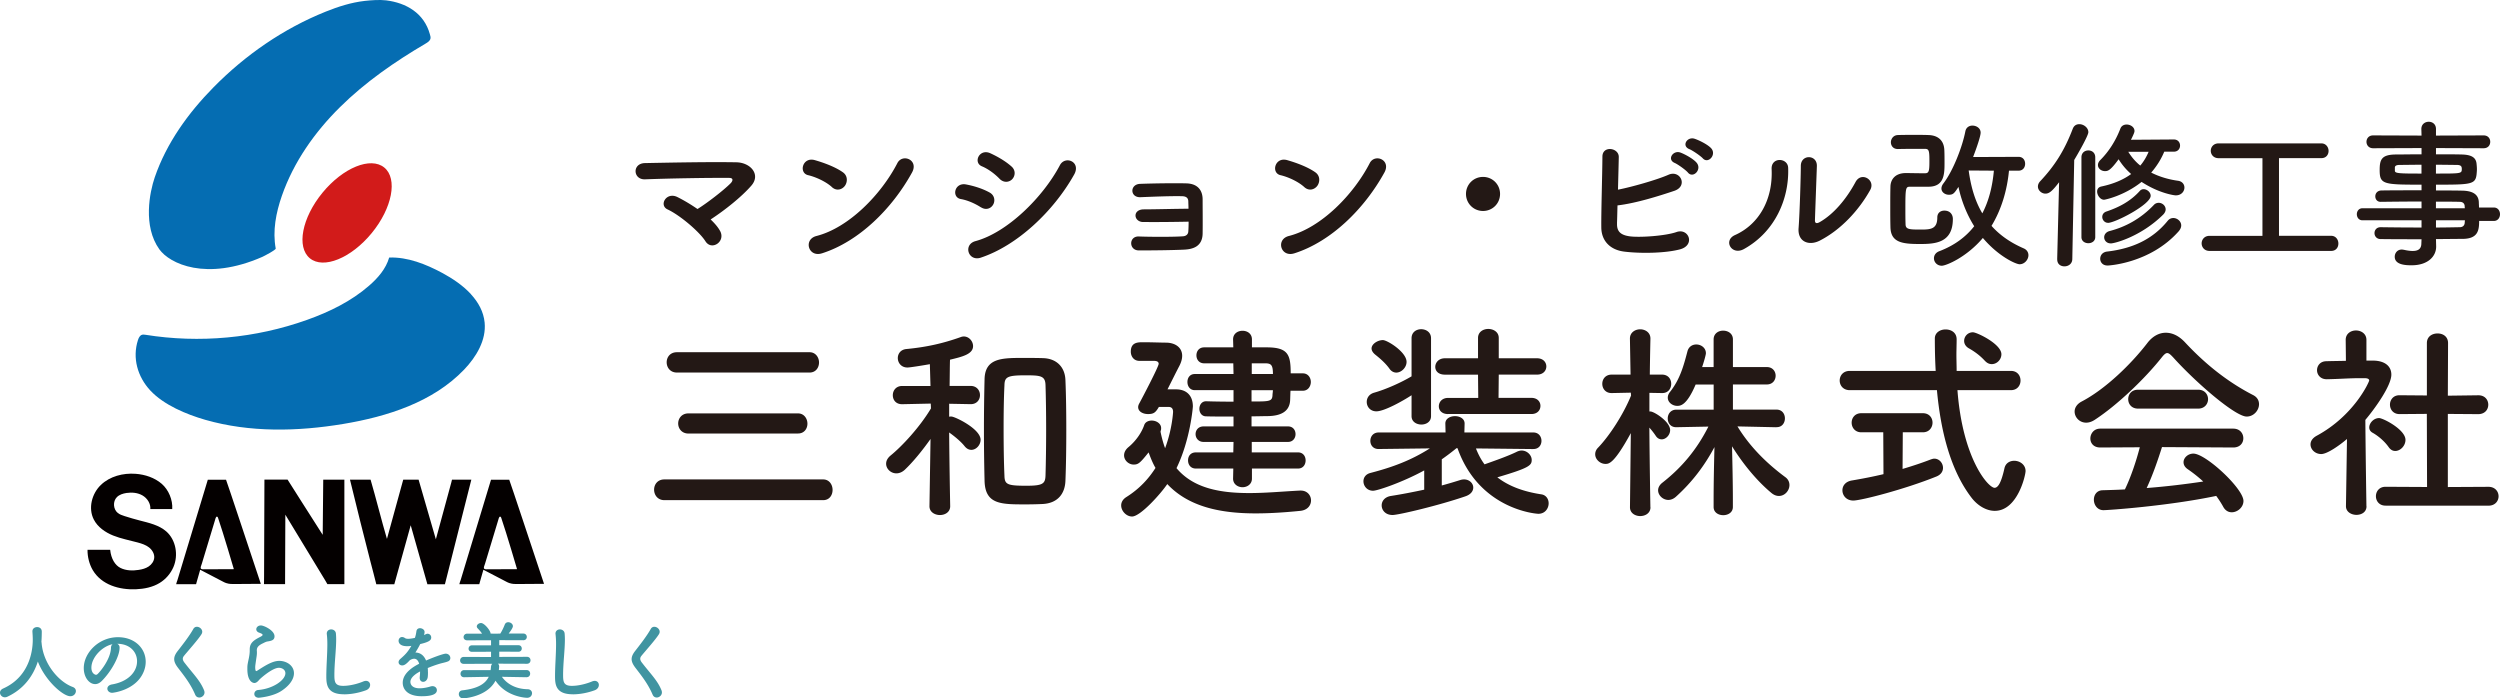 <svg id="_レイヤー_2" xmlns="http://www.w3.org/2000/svg" viewBox="0 0 560.73 156.65"><defs><style>.cls-1{fill:#4094a1}.cls-2{fill:#040000}.cls-2,.cls-3{fill-rule:evenodd}.cls-4{fill:#231815}.cls-3{fill:#056db2}</style></defs><g id="_レイヤー_2-2"><path class="cls-4" d="M161.52 51.82c.65 1.22.14 2.34-.68 2.88-.83.54-1.94.5-2.63-.61-1.3-2.05-5.58-5.76-8.5-7.13-1.98-.94-.25-4.03 2.27-2.74 1.37.68 2.95 1.62 4.46 2.66 2.05-1.26 5.76-4.1 7.42-5.76.47-.47.76-1.22-.32-1.22-4.5-.04-13.28.11-18.86.32-2.7.11-2.95-3.56-.04-3.64 5.65-.11 14.51-.29 20.48-.18 3.24.04 5.58 2.77 3.38 5.26-2.16 2.48-5.9 5.47-9.11 7.56.9.86 1.66 1.73 2.12 2.59ZM186.58 41.95c-1.33-1.22-3.64-2.27-5.33-2.66-2.16-.5-1.26-4.14 1.48-3.38 1.91.54 4.61 1.51 6.33 2.74 1.12.79 1.04 2.16.47 2.99-.58.83-1.84 1.33-2.95.32Zm-2.23 14.87c-3.06.97-4.21-3.13-1.22-3.89 7.23-1.84 14.51-9.29 18.14-16.34 1.15-2.23 4.86-.72 3.28 2.12-4.46 8.1-11.91 15.48-20.19 18.11ZM219.99 46.49c-1.33-.86-2.99-1.58-4.46-1.84-2.16-.36-1.48-3.78 1.15-3.28 1.69.32 3.64.9 5.26 1.8 1.15.61 1.3 1.87.83 2.7-.47.86-1.58 1.37-2.77.61Zm0 11.3c-2.84.94-4.03-2.95-1.19-3.71 7.16-1.94 15.15-9.86 18.93-17.03 1.19-2.23 4.79-.76 3.2 2.09-4.61 8.24-12.78 15.95-20.95 18.65Zm4.18-17.71c-1.12-1.15-2.56-2.2-3.92-2.77-2.05-.83-.61-4.03 1.84-2.95 1.58.72 3.42 1.76 4.79 2.99.97.86.83 2.09.18 2.81-.65.72-1.91.94-2.88-.07ZM256.42 49.8c-1.01 0-1.69-.65-1.73-1.4-.04-.79.65-1.44 1.84-1.44 2.45 0 7.45-.14 10.04-.14 0-.72-.04-1.3-.04-1.69-.04-.79-.54-1.08-1.33-1.12-2.3-.07-6.69.11-9.39.22-2.38.11-2.45-2.88-.11-2.99 2.92-.11 7.77-.18 10.4-.11 2.59.07 3.64 1.62 3.64 3.6 0 1.58.04 5.36 0 7.7-.07 2.81-2.09 3.46-4.1 3.56-2.81.14-7.49.18-10.19.18-2.3 0-2.3-3.2-.04-3.13 2.81.11 7.99.11 9.93-.04.65-.04 1.15-.4 1.19-1.08.04-.54.07-1.33.07-2.2-3.42.07-7.81.11-10.19.07ZM292.53 41.95c-1.33-1.22-3.63-2.27-5.33-2.66-2.16-.5-1.26-4.14 1.48-3.38 1.91.54 4.61 1.51 6.34 2.74 1.12.79 1.04 2.16.47 2.99-.58.83-1.84 1.33-2.95.32Zm-2.23 14.87c-3.06.97-4.21-3.13-1.22-3.89 7.24-1.84 14.51-9.29 18.14-16.34 1.15-2.23 4.86-.72 3.28 2.12-4.46 8.1-11.91 15.48-20.19 18.11ZM332.63 47.32c-2.12 0-3.82-1.69-3.82-3.82s1.69-3.82 3.82-3.82 3.82 1.69 3.82 3.82-1.69 3.82-3.82 3.82ZM362.69 50.09c-.07 1.76.72 2.63 2.88 2.92 2.09.29 7.92-.07 10.47-.97 2.74-.94 4.28 2.95.76 3.89-3.24.86-8.75.97-12.53.5-3.17-.4-5.08-2.45-5.11-5.4-.04-3.6.22-11.63.25-15.91 0-2.52 3.71-2.02 3.67.11-.04 1.94-.11 4.64-.18 7.31 2.84-.54 8.64-2.16 11.34-3.35 2.63-1.15 4.43 2.52 1.33 3.6-3.42 1.15-8.67 2.81-12.78 3.28-.04 1.58-.07 3.02-.11 4.03Zm12.96-13.53c-1.84-.76-.4-2.95 1.26-2.34.97.36 2.77 1.33 3.56 2.2 1.4 1.51-.68 3.71-1.87 2.3-.47-.58-2.23-1.84-2.95-2.16Zm3.28-3.1c-1.84-.72-.54-2.88 1.15-2.34.97.32 2.81 1.22 3.64 2.05 1.44 1.44-.58 3.71-1.8 2.34-.5-.54-2.27-1.76-2.99-2.05ZM389.15 52.72c5.33-2.38 8.53-7.92 8.21-14.79-.14-2.77 3.64-2.59 3.71-.29.25 6.8-2.84 14.29-9.9 18.21-2.77 1.55-4.75-1.91-2.02-3.13Zm18.9 1.3c-2.34 1.15-4.9.22-4.64-2.88.25-3.24.5-11.81.5-13.93 0-2.63 3.64-2.59 3.6 0-.04 1.4-.4 10.91-.43 12.13-.04.79.4.86 1.08.47 3.09-1.76 5.94-5.11 8.03-9 1.3-2.41 4.54-.43 3.28 1.8-2.48 4.46-6.51 8.93-11.41 11.41ZM425.62 33.42c-1.01 0-1.51-.76-1.51-1.51s.54-1.58 1.55-1.62c1.15-.04 2.52-.04 3.89-.04 1.01 0 2.05 0 3.02.04 2.09.07 3.46 1.19 3.53 3.42.04.76.04 1.84.04 2.84 0 2.45-.04 5.33-3.6 5.33h-4.1c-1.01 0-1.08.18-1.08 4.97 0 1.12 0 2.27.04 3.42 0 1.19.86 1.22 3.38 1.22 2.2 0 3.74-.07 3.74-2.7 0-1.08.76-1.55 1.58-1.55 1.37 0 1.91.97 1.91 1.87 0 5.4-4 5.62-7.38 5.62-3.89 0-6.55-.29-6.62-3.78-.04-1.55-.04-3.06-.04-4.57s0-3.06.04-4.57c.04-1.4.9-2.95 3.38-2.99 1.08 0 2.45.04 3.6.04h.79c.86 0 .97-.5.97-2.66 0-2.3-.07-2.81-.97-2.81h-1.73c-1.4 0-2.88 0-4.39.04h-.04Zm24.98 4.86c-.43 4.43-1.69 8.71-3.92 12.38 1.8 2.02 4.14 3.71 7.2 5.04.76.32 1.08.94 1.08 1.55 0 .97-.86 2.02-1.98 2.02-.83 0-4.75-1.76-8.24-5.9-3.64 4.32-8.24 6.23-9.21 6.23-1.08 0-1.76-.83-1.76-1.66 0-.65.36-1.3 1.26-1.62 3.38-1.3 5.9-3.2 7.77-5.58-1.76-2.81-2.92-5.9-3.53-8.82-.94 1.44-1.19 1.76-2.16 1.76-.86 0-1.66-.58-1.66-1.4 0-.32.11-.68.4-1.08 2.27-2.95 4.32-8.39 4.97-11.77.18-.86.86-1.26 1.58-1.26.9 0 1.84.58 1.84 1.58 0 .76-.83 3.24-1.69 5.47l10.19-.04c1.01 0 1.48.76 1.48 1.55s-.47 1.55-1.48 1.55h-2.12Zm-9.04-.04c.47 3.49 1.37 6.77 3.06 9.61 1.48-2.84 2.27-6.05 2.59-9.57l-5.65-.04ZM461.41 58.15l.43-17.28c-1.44 1.87-2.16 2.56-3.06 2.56s-1.69-.76-1.69-1.58c0-.4.14-.79.5-1.19 3.35-3.56 5.47-6.98 7.31-11.77.29-.76.86-1.04 1.48-1.04.97 0 2.02.79 2.02 1.8 0 .79-2.41 4.97-3.17 6.23l-.43 22.28c-.04 1.04-.9 1.58-1.76 1.58s-1.62-.5-1.62-1.55v-.04Zm5.44-22.86c0-1.04.76-1.55 1.55-1.55s1.55.5 1.55 1.55v17.89c0 .9-.76 1.37-1.55 1.37s-1.55-.47-1.55-1.37V35.29Zm18.57-1.26c-.61 1.48-1.55 3.1-2.92 4.68 1.84.94 3.92 1.55 6.05 1.84.94.14 1.4.83 1.4 1.51 0 .86-.68 1.76-1.94 1.76-.36 0-3.78-.47-7.67-3.02-3.89 3.1-8.17 4-8.42 4-.86 0-1.55-1.01-1.55-1.84 0-.5.25-.97.9-1.12 2.92-.61 5.11-1.62 6.73-2.81-1.12-.97-2.05-2.09-2.81-3.31-1.87 2.56-2.41 2.66-3.06 2.66-.83 0-1.58-.58-1.58-1.37 0-.32.14-.72.54-1.12 1.87-1.87 3.42-4.25 4.5-7.06.25-.65.83-.9 1.4-.9.86 0 1.76.58 1.76 1.44 0 .18 0 .4-.79 1.98l9.61-.07c.94 0 1.4.68 1.4 1.37s-.47 1.37-1.4 1.37h-2.16Zm-12.74 25.52c-1.08 0-1.62-.76-1.62-1.51s.5-1.51 1.58-1.62c5.69-.68 10.19-2.74 13.57-6.91.36-.43.79-.61 1.26-.61.86 0 1.76.72 1.76 1.66 0 .43-.18.86-.58 1.33-6.41 7.2-15.73 7.67-15.98 7.67Zm.14-9.57c-.76 0-1.3-.65-1.3-1.33 0-.5.29-1.01.97-1.22 2.84-.97 5.4-2.3 7.52-4.68.22-.22.5-.32.79-.32.72 0 1.58.65 1.58 1.48 0 1.98-7.99 6.08-9.58 6.08Zm.61 4.61c-.94 0-1.48-.68-1.48-1.37 0-.58.4-1.19 1.22-1.4 3.49-.9 6.91-2.7 9.9-5.83.32-.36.72-.5 1.12-.5.79 0 1.55.65 1.55 1.48 0 .36-.18.79-.58 1.19-5 4.93-10.87 6.44-11.73 6.44Zm3.92-20.55c.76 1.22 1.66 2.27 2.7 3.1.86-1.01 1.44-2.09 1.87-3.1h-4.57ZM495.57 56.28c-1.15 0-1.76-.86-1.76-1.69s.61-1.69 1.76-1.69h11.88V35.48h-9.83c-1.15 0-1.76-.83-1.76-1.66s.61-1.66 1.76-1.66h23.04c1.04 0 1.62.86 1.62 1.69s-.54 1.62-1.62 1.62h-9.5v17.42h11.7c1.04 0 1.62.86 1.62 1.73s-.54 1.66-1.62 1.66h-27.28ZM556.05 49.55c0 2.12-.25 4.03-3.78 4.03-1.87 0-3.85.04-5.9.04l.04 1.66v.04c0 2.16-1.83 4.18-5.51 4.18-1.15 0-3.78-.04-3.78-1.91 0-.83.58-1.62 1.58-1.62.18 0 .36.04.54.07.61.14 1.3.25 1.91.25 1.08 0 1.94-.36 1.94-1.69l.04-.94c-3.13 0-6.3 0-9.18-.04-.9 0-1.37-.68-1.37-1.33 0-.68.47-1.33 1.37-1.33h.04c2.66.04 5.9.07 9.14.07v-1.62h-13.25c-.83 0-1.26-.68-1.26-1.37 0-.65.43-1.33 1.26-1.33h13.25V45.2c-3.38 0-6.8.04-9.14.07h-.04c-.79 0-1.19-.61-1.19-1.22 0-.65.43-1.3 1.37-1.33 2.56-.04 5.8-.04 9-.04v-1.26c-8.6 0-9.39-.07-9.39-3.28 0-2.38.43-3.49 3.74-3.49 1.37 0 3.46-.04 5.65-.04v-1.4l-10.87.04c-.97 0-1.48-.72-1.48-1.44s.5-1.44 1.48-1.44l10.87.04-.04-1.48c0-1.08.83-1.62 1.66-1.62s1.62.54 1.62 1.62v1.48l10.69-.04c1.01 0 1.48.72 1.48 1.44s-.47 1.44-1.48 1.44l-10.69-.04v1.4c2.2 0 4.28 0 5.69.04 2.3.04 3.31.68 3.42 2.16.04.4.07.79.07 1.15 0 .4-.04.76-.07 1.12-.25 2.3-1.26 2.34-9.11 2.34v1.3c2.12 0 4.14 0 5.87.04 2.3.04 3.67.79 3.74 2.59 0 .32.04.72.04 1.19h3.31c.94 0 1.4.76 1.4 1.51s-.47 1.51-1.4 1.51h-3.28Zm-12.92-12.6c-1.94 0-3.74.04-4.86.04-.76 0-1.04.18-1.12.5v.79c0 .61.86.65 5.97.65v-1.98Zm3.24 1.98c5.69 0 5.79 0 5.79-1.04 0-.58-.18-.9-1.19-.9s-2.74-.04-4.61-.04v1.98Zm6.44 7.31c-.04-.65-.47-.97-1.12-.97-1.48-.04-3.31-.04-5.33-.04v1.48h6.48l-.04-.47Zm-6.44 3.17v1.62c1.87 0 3.67-.04 5.33-.07.65 0 1.08-.36 1.12-1.01 0-.18.04-.36.04-.54h-6.48ZM149.01 112.18c-1.5 0-2.3-1.17-2.3-2.35s.8-2.3 2.3-2.3h35.62c1.36 0 2.11 1.17 2.11 2.35s-.71 2.3-2.11 2.3h-35.62Zm2.82-28.62c-1.5 0-2.3-1.13-2.3-2.3s.8-2.26 2.3-2.26h29.75c1.36 0 2.12 1.17 2.12 2.3s-.71 2.26-2.12 2.26h-29.75Zm2.58 13.68c-1.5 0-2.3-1.13-2.3-2.26s.8-2.26 2.3-2.26h24.58c1.36 0 2.11 1.18 2.11 2.3s-.71 2.21-2.11 2.21h-24.58ZM213.12 113.55c0 1.32-1.17 1.97-2.3 1.97s-2.35-.66-2.35-1.97v-.05l.24-15.04c-1.83 2.58-3.85 5.08-5.78 6.91-.61.56-1.27.8-1.88.8-1.27 0-2.3-1.03-2.3-2.16 0-.61.28-1.22.94-1.79 2.63-2.12 6.63-6.44 9.12-10.62l-.05-1.08-6.39.14h-.05c-1.41 0-2.07-.99-2.07-2.02s.7-2.07 2.11-2.07h6.34l-.14-4.89c-.75.14-4.37.75-5.03.75-1.41 0-2.16-1.08-2.16-2.12 0-.94.61-1.88 1.88-2.02 4.42-.42 8.13-1.22 12.22-2.68.23-.09.47-.14.71-.14 1.17 0 2.07 1.08 2.07 2.16 0 1.83-2.49 2.4-5.17 3.05-.05 1.08-.05 3.34-.09 5.88h4.7c1.41 0 2.11 1.03 2.11 2.07s-.71 2.02-2.07 2.02h-.05l-4.79-.09v2.91c.19-.05.33-.05.47-.05.8 0 6.58 2.77 6.58 5.22 0 1.17-.99 2.26-2.07 2.26-.52 0-1.03-.23-1.5-.8-.85-1.08-2.3-2.26-3.48-3.1.05 7.05.23 16.5.23 16.5v.05Zm16.87-.42c-5.5 0-9.02 0-9.16-5.26a466.296 466.296 0 0 1 0-22.89c.14-4.61 3.81-4.7 8.46-4.7 1.65 0 3.43 0 4.7.05 2.87.09 4.89 1.88 4.98 4.98.14 3.38.19 7.24.19 11.14s-.05 7.8-.19 11.33c-.09 3.01-1.79 5.08-5.08 5.26-.99.05-2.44.09-3.9.09Zm.23-4.18c3.71 0 4.23-.47 4.28-2.35.09-3.01.14-6.63.14-10.25s-.05-7.14-.14-9.96c-.05-2.12-1.13-2.21-4.56-2.21-3.99 0-4.61.38-4.65 2.21-.14 2.77-.19 6.2-.19 9.63 0 3.81.05 7.61.19 10.72.05 1.93.66 2.21 4.93 2.21ZM259.93 91.27c-.75 1.27-1.17 1.6-2.44 1.6-1.13 0-2.21-.56-2.21-1.55 0-.28.09-.56.28-.89.56-1.03 4.32-8.18 4.32-8.83 0-.56-.61-.66-1.03-.66h-3.29c-1.27 0-1.93-1.03-1.93-2.07 0-2.11 1.6-2.11 2.77-2.11 1.79 0 4.09.09 5.08.09 2.11 0 3.67 1.08 3.67 2.96 0 .71-.23 1.55-.75 2.49-.42.8-1.5 2.96-2.54 5.03h1.93c2.16 0 3.76 1.22 3.76 3.85 0 .09-.56 7.43-3.67 13.82 3.81 4.56 9.87 5.59 16.31 5.59 3.81 0 7.75-.38 11.42-.56h.14c1.46 0 2.3 1.08 2.3 2.21s-.8 2.21-2.49 2.35c-3.29.33-6.67.56-9.92.56-7.75 0-14.99-1.41-19.83-6.58-1.41 2.11-6.02 7.28-7.9 7.28-1.27 0-2.44-1.22-2.44-2.49 0-.66.33-1.36 1.17-1.88 2.91-1.83 4.98-4.09 6.53-6.53-.61-1.03-1.08-2.21-1.55-3.48-1.88 2.35-2.3 2.73-3.34 2.73-1.13 0-2.16-.94-2.16-2.07 0-.61.28-1.27 1.03-1.88 1.79-1.5 2.96-3.38 3.48-4.89.23-.7.94-1.03 1.69-1.03 1.03 0 2.11.66 2.11 1.69 0 .14 0 .33-.05.47-.05.09-.05.24-.09.33.28 1.36.61 2.58 1.03 3.71 1.6-4.28 1.79-8.08 1.79-8.13 0-.89-.47-1.13-1.03-1.13h-2.16Zm20.87 13.82v2.26c0 1.27-1.08 1.93-2.11 1.93s-2.12-.66-2.12-1.93l.05-2.26h-8.41c-1.17 0-1.74-.89-1.74-1.83s.56-1.79 1.74-1.79h8.41l.05-2.35h-6.72c-1.17 0-1.79-.89-1.79-1.74 0-.89.61-1.74 1.79-1.74h6.72v-2.21c-2.44 0-4.79 0-6.16-.05-.99 0-1.5-.85-1.5-1.69s.52-1.69 1.5-1.69h.05c1.41.05 3.71.09 6.11.09v-2.58h-8.69c-1.08 0-1.65-.89-1.65-1.83s.56-1.79 1.65-1.79h8.69l-.05-2.4h-6.53c-1.17 0-1.74-.89-1.74-1.79s.56-1.79 1.74-1.79h6.53l-.05-1.79c0-1.27 1.03-1.93 2.12-1.93s2.11.66 2.11 1.93v1.79h3.52c4.65.05 5.17 1.74 5.17 5.83h2.73c1.17 0 1.79.99 1.79 1.93s-.61 1.97-1.79 1.97h-2.77c-.05.8-.05 1.6-.09 2.26-.19 2.49-2.21 3.38-4.98 3.43-.94 0-2.21.05-3.67.05v2.26h8.18c1.13 0 1.69.85 1.69 1.74 0 .85-.56 1.74-1.69 1.74h-8.13v2.35h10.39c1.13 0 1.69.89 1.69 1.79 0 .94-.56 1.83-1.69 1.83h-10.34Zm-.09-17.58v2.54c3.95 0 4.61 0 4.7-1.36 0-.38.09-.75.09-1.17h-4.79Zm.05-6.02v2.4h4.75c0-1.97-.38-2.35-1.55-2.4h-3.2ZM343.92 100.72l-12.88-.14c.52 1.32 1.13 2.49 1.93 3.57 1.83-.66 5.26-1.83 7.33-2.87.33-.14.66-.23.99-.23 1.22 0 2.26 1.03 2.26 2.11 0 1.22-.52 1.79-7.71 3.9 2.54 1.97 5.83 3.2 9.82 3.81 1.13.14 1.69 1.08 1.69 2.02 0 1.13-.8 2.35-2.3 2.35-.61 0-13.3-1.03-18.14-14.71h-.24c-1.08.89-2.21 1.74-3.29 2.49v5.87c1.55-.42 2.96-.85 4.14-1.22.28-.09.56-.14.85-.14 1.22 0 2.07.89 2.07 1.83 0 .75-.52 1.55-1.79 1.97-5.87 2.02-14.94 4.18-16.31 4.18-1.6 0-2.44-1.08-2.44-2.16 0-.94.66-1.88 2.07-2.11 2.44-.38 5.03-.89 7.47-1.41v-4.32c-4.79 2.63-10.48 4.56-11.47 4.56-1.36 0-2.16-1.08-2.16-2.12 0-.8.47-1.6 1.6-1.88 5.08-1.32 9.16-2.87 13.3-5.5l-11.47.14h-.05c-1.22 0-1.83-.89-1.83-1.83s.61-1.88 1.88-1.88h14.99l-.05-1.97v-.05c0-1.08 1.08-1.64 2.16-1.64s2.16.56 2.16 1.64v.05l-.05 1.97h15.46c1.22 0 1.83.94 1.83 1.88s-.61 1.83-1.79 1.83h-.05Zm-27.31-12.08c-2.07 1.36-6.16 3.62-7.9 3.62-1.36 0-2.16-1.03-2.16-2.11 0-.89.52-1.74 1.64-2.07 2.68-.75 6.11-2.3 8.41-3.67v-8.55c0-1.36 1.08-2.02 2.16-2.02s2.21.66 2.21 2.02v17.48c0 1.27-1.08 1.88-2.16 1.88s-2.21-.61-2.21-1.88v-4.7Zm-4.98-5.97c-.89-1.22-2.02-2.21-3.2-3.15-.56-.47-.8-.94-.8-1.36 0-1.03 1.41-1.88 2.54-1.88.99 0 5.31 2.68 5.31 4.89 0 1.27-1.17 2.4-2.3 2.4-.56 0-1.13-.28-1.55-.89Zm13.16 10.2c-1.41 0-2.07-.85-2.07-1.74 0-.94.71-1.88 2.07-1.88h6.77l-.05-5.22h-7.43c-1.5 0-2.16-.85-2.16-1.74 0-.94.75-1.93 2.16-1.93h7.43V75.8c0-1.36 1.17-2.02 2.3-2.02s2.35.66 2.35 2.02v4.56h8.6c1.36 0 2.07.89 2.07 1.83s-.71 1.83-2.07 1.83h-8.6l-.05 5.22h7.38c1.36 0 2.02.89 2.02 1.79 0 .94-.66 1.83-2.02 1.83h-18.71ZM370.19 113.78c0 1.32-1.17 1.97-2.3 1.97s-2.3-.66-2.3-1.97v-.05l.19-16.59c-3.76 6.91-4.94 6.91-5.69 6.91-1.17 0-2.3-.99-2.3-2.16 0-.52.19-1.03.66-1.5 2.4-2.49 5.55-7.19 7.38-11.66l-.05-.66-4.28.09h-.05c-1.36 0-2.07-1.03-2.07-2.07s.7-2.07 2.11-2.07h4.23l-.14-8.04v-.05c0-1.36 1.17-2.07 2.3-2.07s2.3.71 2.3 2.07v.05s-.09 3.76-.14 8.04h2.73c1.41 0 2.07 1.03 2.07 2.07s-.66 2.07-2.02 2.07h-.05l-2.82-.05v4.18h.23c.8 0 4.42 2.26 4.42 4.18 0 1.08-.94 2.07-1.88 2.07-.47 0-.94-.19-1.32-.75-.47-.71-.99-1.36-1.46-1.88.05 7.38.23 17.81.23 17.81v.05Zm28.25-17.95-8.74-.19c2.91 4.79 6.86 8.51 10.72 11.37.66.47.94 1.13.94 1.79 0 1.22-1.03 2.44-2.35 2.44-.56 0-1.13-.19-1.74-.71-3.1-2.58-6.25-6.34-8.79-10.43.09 3.85.19 8.32.19 11.98v1.64c0 1.22-1.08 1.83-2.16 1.83s-2.16-.61-2.16-1.83v-1.6c0-3.57.09-8.04.19-11.84-2.16 4.04-4.89 7.75-8.65 11.14-.52.47-1.13.71-1.69.71-1.22 0-2.3-1.03-2.3-2.16 0-.56.28-1.17.94-1.69 4.32-3.38 7.71-7.38 10.34-12.6l-7.19.14h-.05c-1.27 0-1.88-.99-1.88-1.97s.66-1.97 1.93-1.97h8.37v-5.64h-4.04c-2.02 4.75-3.43 4.79-4.14 4.79-1.08 0-2.11-.8-2.11-1.83 0-.42.14-.85.52-1.32 2.21-2.82 3.01-5.73 3.9-9.12.28-1.03 1.13-1.5 1.97-1.5 1.08 0 2.16.75 2.16 1.97 0 .38-.52 2.16-.85 3.1h2.58v-6.2c0-1.32 1.08-1.97 2.12-1.97 1.13 0 2.21.66 2.21 1.97v6.2h7.61c1.32 0 1.97.99 1.97 1.93 0 .99-.66 1.97-1.97 1.97h-7.61v5.64h9.78c1.27 0 1.88.99 1.88 1.97s-.61 1.97-1.83 1.97h-.05ZM439.04 87.51c1.17 15.51 6.96 21.9 8.32 21.9.8 0 1.5-1.17 2.21-4.32.24-1.22 1.22-1.74 2.21-1.74 1.22 0 2.54.85 2.54 2.3 0 .94-1.79 8.93-6.91 8.93-1.93 0-3.9-1.22-5.22-2.96-4.75-6.2-6.91-14.99-7.75-24.11h-19.55c-1.5 0-2.26-1.08-2.26-2.16s.75-2.16 2.26-2.16h19.27c-.14-2.44-.19-4.89-.19-7.28 0-1.32 1.22-2.02 2.4-2.02 1.27 0 2.49.71 2.49 2.21v.09c0 1.08-.05 2.26-.05 3.43s.05 2.35.05 3.57h12.17c1.46 0 2.16 1.08 2.16 2.16s-.71 2.16-2.16 2.16h-11.98Zm-16.64 9.45h-4.93c-1.41 0-2.16-1.08-2.16-2.16s.75-2.12 2.16-2.12h13.82c1.46 0 2.16 1.08 2.16 2.12s-.71 2.16-2.16 2.16h-4.51l-.05 8.22c2.4-.71 4.61-1.46 6.3-2.12.28-.09.56-.19.8-.19 1.17 0 1.97 1.03 1.97 2.07 0 .75-.42 1.5-1.46 1.93-7.1 2.87-16.92 5.4-18.66 5.4-1.55 0-2.44-1.13-2.44-2.3 0-.99.66-1.97 2.16-2.21 2.26-.38 4.7-.85 7.05-1.41l-.05-9.4Zm22.79-16.03c-1.27-1.41-2.77-2.35-3.62-2.82-.71-.42-1.03-1.03-1.03-1.65 0-.99.8-1.93 1.97-1.93.89 0 6.39 2.63 6.39 4.93 0 1.17-.99 2.21-2.16 2.21-.52 0-1.03-.19-1.55-.75ZM487.31 80.04c-.52-.56-.89-.85-1.22-.85s-.66.28-1.13.85c-3.85 4.89-10.06 10.81-15.09 14.1-.71.47-1.36.66-1.97.66-1.5 0-2.58-1.22-2.58-2.49 0-.8.47-1.64 1.5-2.21 5.45-2.82 11.28-8.55 14.85-13.21 1.13-1.46 2.58-2.26 4.09-2.26s3.01.71 4.42 2.26c4.61 4.93 9.63 8.88 15.23 11.75.89.47 1.27 1.22 1.27 2.02 0 1.36-1.17 2.77-2.77 2.77-2.54 0-11.37-7.57-16.59-13.39Zm-2.4 20.26c-.85 2.68-2.02 6.16-3.43 9.16 4.32-.33 8.6-.85 12.69-1.46a31.33 31.33 0 0 0-3.43-2.73c-.71-.47-.99-1.03-.99-1.6 0-.99.99-1.93 2.21-1.93 2.77 0 11.23 7.85 11.23 10.62 0 1.41-1.32 2.54-2.63 2.54-.75 0-1.46-.38-1.93-1.27-.47-.85-.99-1.64-1.55-2.4-11 2.3-24.34 3.2-25.28 3.2-1.41 0-2.16-1.22-2.16-2.35 0-1.03.61-2.07 1.93-2.12 1.64-.05 3.34-.09 5.03-.19 1.32-2.73 2.54-6.34 3.34-9.45l-8.88.05c-1.5 0-2.21-.99-2.21-2.02s.75-2.21 2.21-2.21h29.84c1.5 0 2.26 1.08 2.26 2.16s-.75 2.07-2.26 2.07l-15.98-.09Zm-5.36-8.65c-1.46 0-2.21-1.03-2.21-2.12s.75-2.12 2.21-2.12h13.49c1.46 0 2.21 1.08 2.21 2.12s-.75 2.12-2.21 2.12h-13.49ZM530.79 113.55c0 1.32-1.13 1.93-2.26 1.93s-2.35-.66-2.35-1.93v-.05l.23-15.04c-1.64 1.41-4.42 3.38-5.78 3.38s-2.4-1.03-2.4-2.16c0-.71.42-1.41 1.36-1.93 8.46-4.56 11.8-12.12 11.8-12.41 0-.47-.71-.52-1.03-.52h-.85c-2.68 0-4.7.19-7.61.24h-.05c-1.41 0-2.16-1.03-2.16-2.02s.7-2.02 2.11-2.02c1.46-.05 2.91-.05 4.37-.09l-.05-4.7c0-1.41 1.17-2.11 2.3-2.11s2.35.7 2.35 2.11v4.65h1.55c2.73.05 4.04 1.36 4.04 3.15 0 2.44-3.57 7.47-5.83 10.15.05 7.29.24 19.32.24 19.32v.05Zm4.98-13.25c-.99-1.41-2.44-2.58-3.62-3.24-.52-.28-.75-.75-.75-1.17 0-1.03 1.03-2.12 2.21-2.12.89 0 5.92 2.58 5.92 4.89 0 1.32-1.13 2.49-2.3 2.49-.52 0-1.03-.24-1.46-.85Zm-.71 13.11c-1.46 0-2.16-1.08-2.16-2.11s.7-2.12 2.16-2.12l9.31.05-.05-16.4-6.11.05c-1.46 0-2.16-1.08-2.16-2.12s.71-2.11 2.12-2.11h.05l6.11.05V76.95c0-1.46 1.17-2.16 2.4-2.16s2.35.71 2.35 2.16l-.05 11.8 6.81-.09h.05c1.46 0 2.21 1.03 2.21 2.11s-.75 2.12-2.26 2.12l-6.81-.05v16.4l9.12-.05c1.5 0 2.26 1.08 2.26 2.12s-.75 2.11-2.26 2.11h-23.08Z"/><path class="cls-3" d="M81.74.21C83.2.05 85.13-.1 86.6.08c4.44.55 8.52 2.81 9.83 7.64.08.31.19.62.12.93-.11.52-.62.85-1.08 1.12-6.89 4.05-13.53 8.64-19.21 14.26-5.69 5.62-10.41 12.33-13.04 19.89-1.32 3.79-2.11 7.87-1.38 11.82.06.33-2.66 1.72-3.01 1.88-12.61 5.52-20.79 1.51-23.09-1.7-3.74-5.22-2.16-12.85-1.03-16.15 2.63-7.67 7.5-14.42 13.19-20.2C55.05 12.31 63.62 6.39 73.08 2.6 75.87 1.48 78.79.55 81.76.21ZM105.65 66.02c1.64 1.79 2.81 3.89 3.05 6.32.39 3.95-1.87 7.71-4.62 10.58-6.98 7.27-17.16 10.51-27.1 12.17-10.21 1.7-20.93 1.95-30.95-.93-4.19-1.21-9.28-3.31-12.33-6.59-2.85-3.07-4.05-7.28-2.76-11.29.16-.49.41-1.04.91-1.19.25-.08.52-.03.78 0 12.11 1.94 24.7.78 36.25-3.35 5.02-1.79 9.9-4.17 13.91-7.67 1.98-1.72 3.78-3.79 4.5-6.31 4.16-.13 8.18 1.47 11.85 3.43 2.35 1.26 4.72 2.85 6.51 4.81Z"/><path class="cls-1" d="M9.31 144.04s.02.09.02.15c.36 4.65 3.78 8.7 6.95 9.88.53.19.74.55.74.93 0 .57-.49 1.16-1.25 1.16-1.61 0-5.62-3.46-7.28-7.79-1.06 3.29-3.21 6.21-6.84 7.9-.19.09-.38.13-.55.13-.63 0-1.1-.51-1.1-1.04 0-.36.21-.7.7-.93 6.48-2.89 6.65-9.56 6.65-10.98 0-.57-.04-1.22-.08-1.79v-.06c0-.63.53-.95 1.06-.95s1.04.32 1.04 1.01-.02 1.48-.08 2.3v.08ZM30.74 148.31c0-2.11-1.65-3.91-4.41-3.91h-.04c.3.13.53.42.53.8v.09c0 2-1.96 5.45-4.05 7.5-.48.46-.97.65-1.42.65-1.35 0-2.56-1.52-2.56-3.59 0-3.44 3.38-6.93 7.66-6.93 3.84 0 6.23 2.55 6.23 5.51 0 .7-.13 1.42-.42 2.15-1.67 4.22-6.84 4.81-7.1 4.81-.66 0-1.08-.46-1.08-.93 0-.42.32-.82 1.04-.95 3.46-.57 5.62-2.7 5.62-5.19Zm-5.49-3.82c-2.37.47-4.75 3-4.75 5.26 0 1.42.95 1.6 1.01 1.6.11 0 .25-.04.36-.15.57-.51 2.94-3.32 3.02-5.89 0-.38.15-.66.36-.82ZM44.67 156.44c-.36 0-.7-.19-.89-.63-1.01-2.39-2.49-4.25-3.82-5.98-.57-.74-.89-1.37-.89-1.99 0-.55.23-1.1.74-1.77 1.08-1.39 2.66-3.4 3.55-5 .19-.34.49-.49.8-.49.59 0 1.2.51 1.2 1.12 0 .19-.06.36-.17.55-.76 1.22-2.89 3.59-3.89 4.81-.21.25-.3.47-.3.7 0 .29.15.59.46.97 1.94 2.51 3.44 3.93 4.31 6.1.06.17.1.32.1.48 0 .67-.61 1.14-1.18 1.14ZM58.08 156.5c-.72 0-1.04-.42-1.04-.85s.32-.85.87-.89c3.36-.27 6.1-2.24 6.1-3.76 0-.8-.76-1.22-1.46-1.22-1.46 0-4.16 2.39-4.45 2.74-.4.49-.74.67-1.04.67-.42 0-1.58-.42-1.58-3.12 0-.84 0-.89.34-2.47.09-.48.19-1.03.19-1.6v-.32c0-1.23.57-1.86 1.88-2.58.46-.25 1.01-.47 1.01-.7 0-.15-.21-.3-.72-.48-.49-.15-.7-.47-.7-.78 0-.44.42-.86 1.03-.86.68 0 3.06 1.12 3.06 2.43 0 .89-.7 1.03-1.65 1.18-.3.06-.65.25-.91.38-1.2.55-1.41 1.04-1.41 1.63 0 .1.02.21.02.32v.21c0 .23-.02.48-.06.76-.32 2.13-.32 2.24-.32 2.51 0 .06 0 .82.23.82.04 0 .09-.02.17-.06.38-.23 1.1-.72 1.94-1.2 1.16-.65 2.11-1.03 3.06-1.03 1.65 0 3.29 1.06 3.29 2.77 0 1.22-.84 2.68-2.85 3.99-1.92 1.25-4.9 1.5-4.98 1.5ZM77.14 155.72c-3.8 0-3.95-2.2-3.95-4.08 0-2.17.23-4.92.23-7.16 0-.82-.04-1.56-.11-2.17 0-.06-.02-.13-.02-.19 0-.63.49-.95.99-.95s1.01.32 1.06.91c.04.42.06.87.06 1.37 0 2.34-.4 5.32-.4 7.87 0 1.56.08 2.51 1.96 2.51 2.09 0 4.18-.83 4.54-.99.23-.09.42-.13.59-.13.59 0 .93.44.93.91s-.29.95-.93 1.2c-.42.15-2.47.91-4.94.91ZM95.99 150.73c0 .32 0 .66-.04 1.04-.06.76-.57 1.16-1.03 1.16-.42 0-.78-.3-.78-.89v-.17c.06-.46.08-.89.08-1.27-.4.21-2.17 1.14-2.17 2.34 0 .32.15 1.44 2.09 1.44.87 0 1.84-.23 2.39-.4.17-.06.34-.08.47-.08.63 0 .99.44.99.89 0 .4-.15 1.37-3.4 1.37s-4.26-1.63-4.26-3.02c0-2.32 2.7-3.76 3.69-4.27-.23-.74-.61-1.12-1.12-1.12-.3 0-.63.11-.99.34-.8.89-1.27 1.16-1.69 1.16-.46 0-.82-.3-.82-.72 0-.23.11-.51.44-.78 1.03-.91 1.54-1.39 2.43-2.89-.34.06-.65.08-.93.08-1.92 0-1.94-1.06-1.94-1.22 0-.44.32-.84.78-.84.21 0 .44.08.68.25.17.11.42.15.7.15.15 0 .65-.02 1.5-.21.17-.49.25-.85.34-1.5.08-.47.42-.67.8-.67.49 0 1.03.34 1.03.84 0 .23-.08.53-.11.7.57-.29.65-.3.78-.3.46 0 .82.38.82.84 0 .63-.49 1.01-2.47 1.48-.29.59-.67 1.24-1.08 1.9 1.04 0 1.9.59 2.39 1.79 2.39-1.03 4.07-1.54 4.39-1.54.68 0 1.06.51 1.06.99 0 .3-.17.61-.51.74-.59.25-1.22.32-2.2.63-.8.25-1.61.55-2.36.86.04.29.04.59.04.91ZM118.12 151.9l-5.55-.1c1.1 1.54 3 2.74 5.79 2.79.66.02.97.46.97.89 0 .51-.38 1.03-1.1 1.03-.21 0-4.64-.15-7.09-3.84-1.96 3.72-7.24 3.97-7.24 3.97-.65 0-.99-.49-.99-.95 0-.4.25-.8.78-.85 3.31-.38 5.13-1.37 5.93-3.04l-5.51.1h-.02c-.53 0-.8-.38-.8-.78s.28-.82.82-.82h5.93c.04-.23.06-.46.08-.68.02-.34.13-.59.3-.74l-6.4.02c-.55 0-.82-.38-.82-.76 0-.4.29-.8.82-.8l6.12.02v-1.18l-4.26.02c-.53 0-.78-.34-.78-.7 0-.38.27-.76.78-.76h4.26v-1.14l-5.34.02c-.55 0-.82-.36-.82-.72 0-.38.29-.78.82-.78h3.32c-.29-.46-.63-.82-.99-1.2a.616.616 0 0 1-.19-.42c0-.4.47-.76.95-.76.76 0 2.15 1.73 2.15 2.37l.95.02 1.22-.02c.4-.61.76-1.39.99-1.98.15-.42.47-.57.8-.57.51 0 1.04.38 1.04.89 0 .36-.51 1.08-.95 1.65h3.29c.51 0 .78.38.78.76s-.27.74-.78.74l-5.4-.02v1.14h4.31c.49 0 .74.36.74.74 0 .36-.25.72-.74.72l-4.31-.02v1.18l6.21-.02c.53 0 .8.38.8.78s-.27.78-.8.78l-6.5-.02c.15.13.27.34.27.61 0 .17-.06.74-.08.82h6.23c.53 0 .8.4.8.8s-.27.8-.78.8h-.02ZM128.44 155.72c-3.8 0-3.95-2.2-3.95-4.08 0-2.17.23-4.92.23-7.16 0-.82-.04-1.56-.11-2.17 0-.06-.02-.13-.02-.19 0-.63.49-.95.99-.95s1.01.32 1.06.91c.04.42.06.87.06 1.37 0 2.34-.4 5.32-.4 7.87 0 1.56.08 2.51 1.96 2.51 2.09 0 4.18-.83 4.54-.99.23-.09.42-.13.59-.13.59 0 .93.44.93.91s-.28.95-.93 1.2c-.42.15-2.47.91-4.94.91ZM147.27 156.44c-.36 0-.7-.19-.89-.63-1.01-2.39-2.49-4.25-3.82-5.98-.57-.74-.89-1.37-.89-1.99 0-.55.23-1.1.74-1.77 1.08-1.39 2.66-3.4 3.55-5 .19-.34.49-.49.8-.49.59 0 1.2.51 1.2 1.12 0 .19-.06.36-.17.55-.76 1.22-2.89 3.59-3.89 4.81-.21.25-.3.47-.3.7 0 .29.15.59.46.97 1.94 2.51 3.44 3.93 4.31 6.1.06.17.09.32.09.48 0 .67-.61 1.14-1.18 1.14Z"/><ellipse cx="77.85" cy="47.76" rx="13.16" ry="7.14" transform="rotate(-50.64 77.846 47.76)" style="fill:#d21b1a"/><path class="cls-2" d="M37.32 119.22c-1.64-1.45-3.9-1.94-6.02-2.49-1.13-.29-2.26-.62-3.38-.98-.53-.17-1.06-.35-1.49-.69-1.05-.83-1.16-2.6-.22-3.55.56-.57 1.38-.82 2.17-.94 1.22-.18 2.53-.06 3.59.56s1.85 1.82 1.75 3.05H38.63c.14-2.05-.81-4.32-2.35-5.66-1.61-1.39-3.74-2.09-5.86-2.25-2.81-.21-5.78.55-7.81 2.51s-2.86 5.22-1.58 7.73c.87 1.71 2.56 2.88 4.34 3.6 1.78.72 3.69 1.06 5.54 1.57.88.24 1.77.53 2.5 1.09.72.56 1.26 1.44 1.18 2.35-.07.79-.59 1.49-1.24 1.93-.66.44-1.44.65-2.23.77-1.37.22-2.83.18-4.07-.42-1.24-.6-2.14-2.08-2.34-4.08h-5.08c-.03 1.54.4 3.24 1.18 4.56 1.98 3.33 5.98 4.43 9.64 4.29 1.87-.08 3.78-.45 5.37-1.43 1.36-.83 2.45-2.1 3.08-3.56 1.14-2.66.57-6.06-1.6-7.98ZM50.69 107.6h-4.08c-1.78 5.86-3.57 11.82-5.35 17.68l-1.47 4.86c-.06.18-.23.58-.28.89h4.47c.06-.17.12-.41.14-.51l.78-2.73c1.67.87 3.34 1.75 5.02 2.62.25.13.51.27.78.36.76.25 1.35.23 2.03.22 1.92-.01 3.85-.03 5.77-.04-2.45-7.34-7.31-22.04-7.81-23.37Zm-5.09 20.1c-.1 0-.16-.01-.23-.03h-.03c-.12-.03-.21-.06-.26-.12-.2-.22.05-.65.2-1.15.89-2.95 1.78-5.9 2.68-8.86.13-.44.27-.89.4-1.33.05-.17.18-.39.35-.33.1.03.15.15.19.25 1.2 3.5 3.55 11.53 3.55 11.53s-6.07.03-6.84.03ZM114.21 107.6h-4.08c-1.78 5.86-3.57 11.82-5.35 17.68l-1.47 4.86c-.06.18-.23.58-.28.89h4.47c.06-.17.12-.41.14-.51l.78-2.73c1.67.87 3.34 1.75 5.02 2.62.25.13.51.27.78.36.76.25 1.35.23 2.03.22 1.92-.01 3.85-.03 5.77-.04-2.45-7.34-7.31-22.04-7.81-23.37Zm-5.09 20.1c-.1 0-.16-.01-.23-.03h-.03c-.12-.03-.21-.06-.26-.12-.2-.22.05-.65.2-1.15.89-2.95 1.78-5.9 2.68-8.86.13-.44.27-.89.4-1.33.05-.17.18-.39.35-.33.1.03.15.15.19.25 1.2 3.5 3.55 11.53 3.55 11.53s-6.07.03-6.84.03ZM101.38 107.58c-.08.3-.15.6-.17.69l-3.45 12.69c-1.12-3.85-3.43-11.85-3.87-13.37h-3.45c-1.19 4.32-2.46 8.97-3.65 13.28-1.22-4.12-2.45-9.12-3.67-13.28H78.5c.78 3.1 1.57 6.47 2.35 9.55.76 2.98 1.52 5.96 2.27 8.94.19.75 1.13 4.27 1.28 4.96h4.04s2.54-9.06 3.68-13.23c1.25 4.41 2.49 8.82 3.74 13.23h3.93s.11-.39.16-.62c1.88-7.42 5.76-22.81 5.76-22.81l.02-.02h-4.36ZM77.25 107.58H72.5c-.04 3.93-.08 8.88-.12 12.38-2.46-3.87-7.73-12.11-7.88-12.39h-5.19c-.01 7.1-.07 14.61-.08 21.68 0 .21-.02.99-.02 1.77h4.73c.02-4.93.04-11.03.06-15.58 3 4.94 6 9.89 9 14.83.07.12.25.44.43.75h3.81v-23.44Z"/></g></svg>